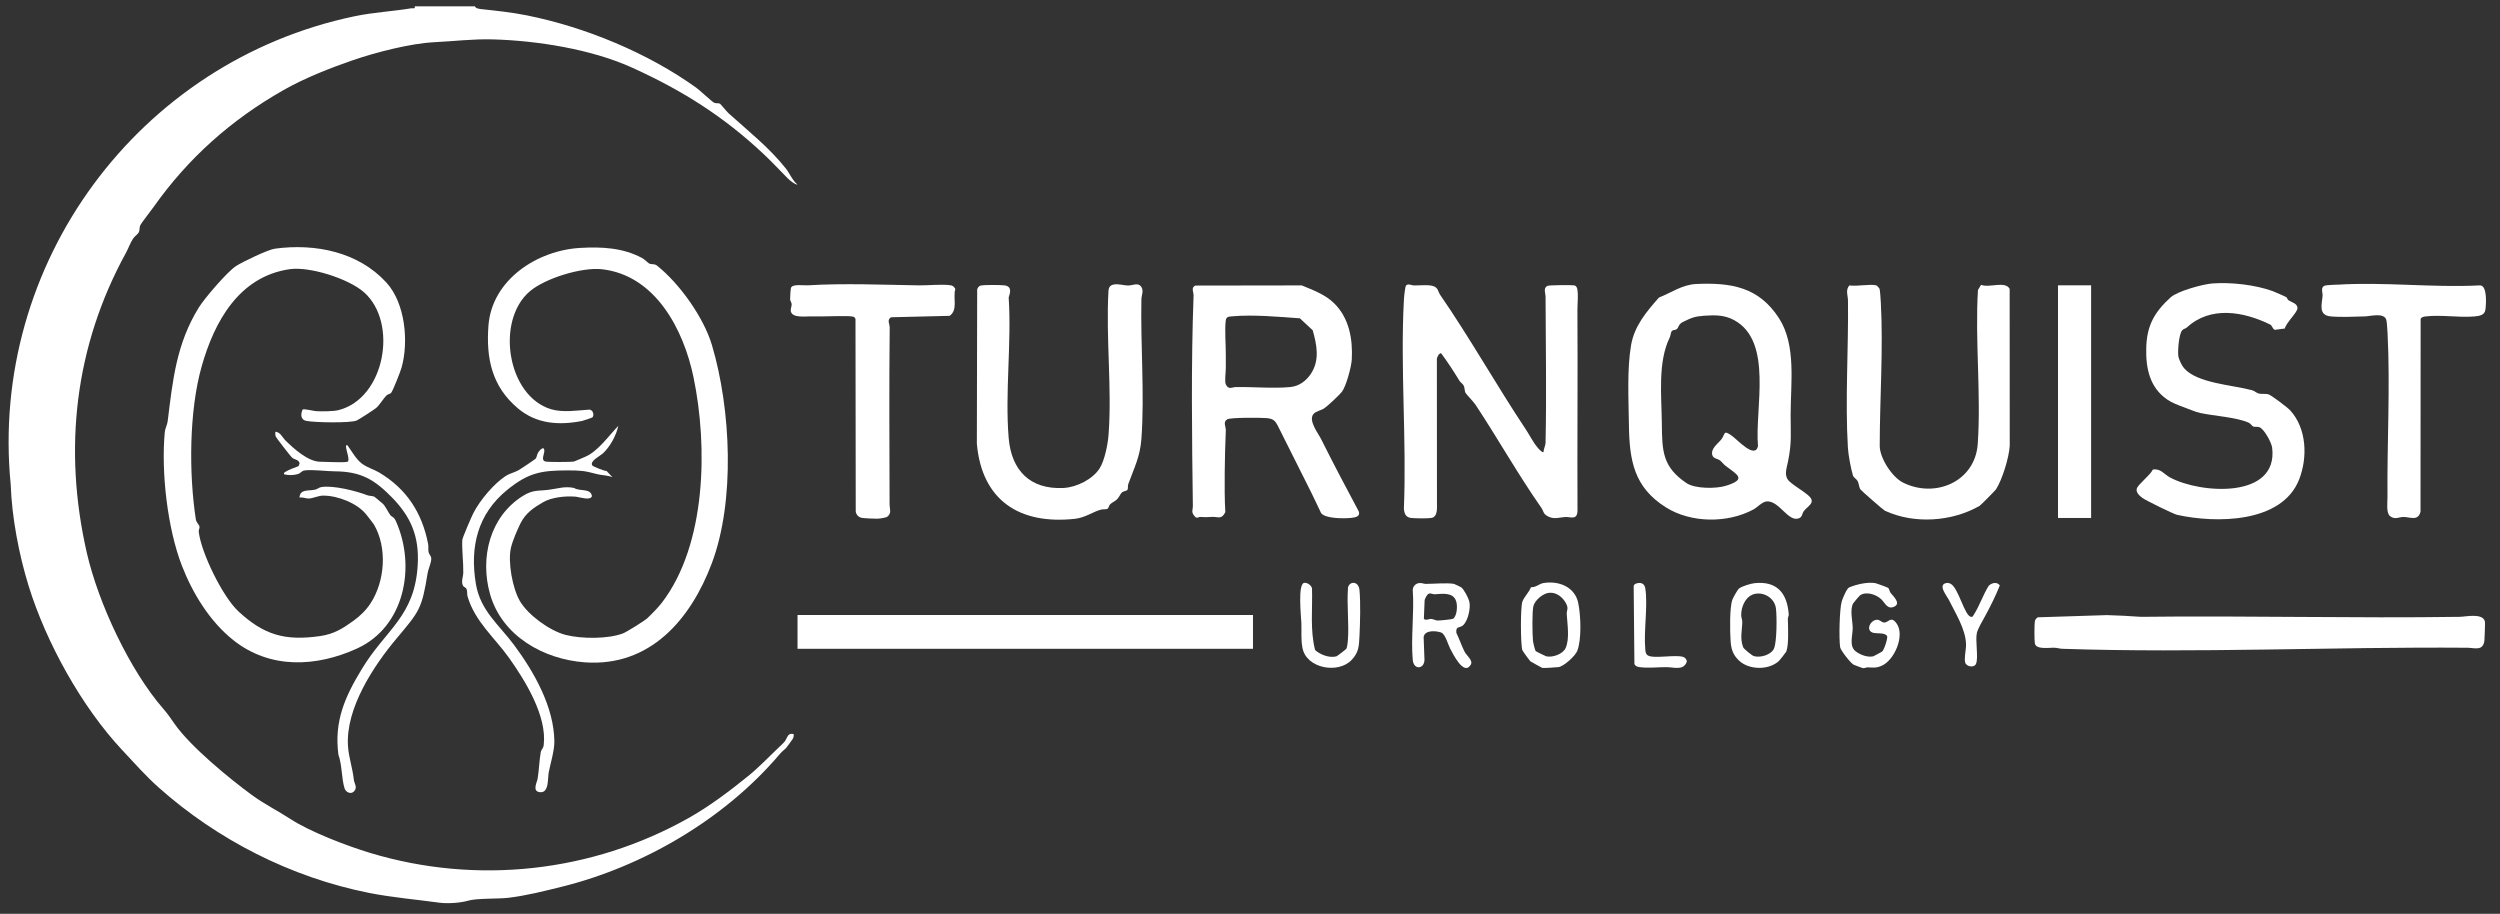 <svg width="290" height="106" viewBox="0 0 290 106" fill="none" xmlns="http://www.w3.org/2000/svg">
<rect x="0" y="0" width="290" height="106" fill="#333333" stroke="none"/>
<g clip-path="url(#clip0_3506_2560)">
<path d="M145.347 71.341H92.514V75.26H145.347V71.341Z" fill="white"/>
<path d="M244.331 71.35C245.68 71.392 247.006 71.449 248.341 71.552C260.667 71.402 273.008 71.735 285.329 71.552C286.046 71.542 288.004 71.073 288.253 72.105C288.281 72.213 288.215 74.079 288.192 74.304C288.042 75.57 287.016 75.143 286.229 75.138C270.675 75.016 254.76 75.781 239.238 75.26C238.92 75.251 238.653 75.152 238.348 75.138C237.749 75.106 236.188 75.396 236.043 74.637C235.978 74.299 235.982 72.396 236.043 72.058C236.081 71.852 236.221 71.725 236.38 71.608L244.331 71.355V71.35Z" fill="white"/>
<path d="M164.644 67.632C164.92 67.6 165.136 67.731 165.398 67.731C166.279 67.731 167.881 67.585 168.659 67.731C168.725 67.745 169.432 68.082 169.498 68.129C169.821 68.354 170.341 69.376 170.439 69.77C170.627 70.516 170.28 72.077 169.68 72.564C169.31 72.865 168.856 72.597 168.936 73.404C169.268 74.084 169.559 74.946 169.891 75.598C170.121 76.048 170.894 76.615 170.617 77.093C169.812 78.467 168.556 75.865 168.223 75.246C167.989 74.81 167.657 73.54 167.174 73.371C166.579 73.169 165.305 73.047 165.141 73.877L165.239 76.554C165.202 77.637 163.988 77.736 163.88 76.554C163.646 73.985 164.068 71.059 163.88 68.453C163.89 68.012 164.213 67.679 164.644 67.632ZM165.759 68.865C165.515 68.936 165.347 69.381 165.258 69.606L165.169 71.777C165.347 72.03 165.792 71.772 166.05 71.796C166.279 71.819 166.523 71.978 166.762 71.983C167.001 71.988 168.458 71.847 168.556 71.777C169.034 71.43 169.09 70.244 168.907 69.719C168.542 68.654 167.272 68.889 166.41 68.936C166.214 68.945 166.017 68.79 165.759 68.861V68.865Z" fill="white"/>
<path d="M219.041 68.204C219.144 68.303 219.191 68.617 219.313 68.776C219.585 69.137 220.55 69.977 219.744 70.366C218.938 70.755 218.662 69.93 218.231 69.517C217.65 68.959 216.455 68.556 215.748 69.072C215.682 69.118 215.017 69.901 214.975 69.981C214.553 70.727 214.905 72.021 214.914 72.832C214.923 73.694 214.464 74.927 215.242 75.541C215.762 75.954 216.638 76.287 217.303 76.132C217.359 76.118 218.245 75.635 218.325 75.579C218.549 75.424 219.013 73.994 218.905 73.793C218.657 73.319 217.626 73.554 217.186 73.371C216.347 73.019 217.092 71.767 217.861 71.903C218.09 71.946 218.315 72.213 218.563 72.213C219.088 72.213 219.351 71.392 220.016 72.339C220.986 73.727 219.758 76.578 218.282 77.225C217.622 77.515 217.289 77.436 216.652 77.412C216.483 77.407 216.301 77.529 216.099 77.506C216.043 77.501 215.12 77.15 215.026 77.107C214.698 76.953 213.513 75.448 213.457 75.082C213.307 74.14 213.377 70.661 213.64 69.77C213.738 69.428 214.225 68.26 214.492 68.148C215.317 67.796 216.619 67.482 217.528 67.642C217.683 67.67 218.985 68.148 219.046 68.204H219.041Z" fill="white"/>
<path d="M179.027 67.637C180.798 67.332 182.686 68.068 183.075 69.944C183.37 71.374 183.487 74.159 182.962 75.504C182.733 76.085 181.426 77.286 180.793 77.384C180.606 77.412 179.004 77.511 178.915 77.483C178.84 77.459 177.598 76.77 177.537 76.718C177.434 76.634 176.628 75.532 176.591 75.415C176.38 74.712 176.366 70.478 176.591 69.808C176.769 69.269 177.383 68.687 177.593 68.115C178.17 68.157 178.521 67.726 179.027 67.637ZM179.702 68.762C178.99 68.828 178.053 69.611 177.874 70.309C177.711 70.947 177.753 73.558 177.823 74.304C177.846 74.529 178.038 75.42 178.156 75.541C178.202 75.588 179.294 76.118 179.36 76.132C180.1 76.301 181.295 75.879 181.613 75.171C182.1 74.093 181.81 72.414 181.744 71.266C181.716 70.727 182.011 70.619 181.627 69.934C181.243 69.25 180.531 68.687 179.702 68.762Z" fill="white"/>
<path d="M203.534 67.646C206.144 67.374 207.315 68.818 207.493 71.266C207.507 71.43 207.385 71.617 207.39 71.814C207.413 72.715 207.521 74.787 207.207 75.588C207.184 75.654 206.458 76.573 206.369 76.657C205.197 77.769 202.864 77.736 201.702 76.606C200.99 75.912 200.812 75.27 200.747 74.304C200.676 73.23 200.62 70.473 200.957 69.559C201.037 69.344 201.562 68.397 201.702 68.284C202.044 68.007 203.089 67.693 203.539 67.646H203.534ZM203.642 68.875C202.532 69.058 201.951 70.361 201.979 71.378C201.988 71.65 202.11 71.903 202.105 72.161C202.086 73.165 201.81 74.027 202.208 75.082C202.288 75.288 203.234 76.038 203.436 76.104C204.19 76.343 205.497 75.954 205.797 75.195C206.12 74.383 206.125 71.538 206.012 70.6C205.877 69.456 204.752 68.692 203.637 68.875H203.642Z" fill="white"/>
<path d="M151.254 67.623C151.582 67.515 152.126 67.9 152.191 68.237C152.271 70.638 151.952 73.066 152.552 75.406C153.133 75.945 154.258 76.367 155.035 76.132C155.105 76.114 156.146 75.317 156.178 75.255C156.272 75.077 156.338 74.538 156.352 74.308C156.506 72.321 156.211 70.155 156.37 68.148C156.544 67.393 157.603 67.374 157.701 68.457C157.837 69.915 157.776 72.255 157.701 73.751C157.64 74.941 157.635 75.654 156.792 76.549C155.251 78.195 151.559 77.558 151.09 75.176C150.889 74.149 150.997 73.235 150.959 72.283C150.931 71.561 150.533 67.862 151.245 67.628L151.254 67.623Z" fill="white"/>
<path d="M225.783 67.632C225.97 67.6 226.064 67.623 226.233 67.698C227.193 68.115 227.887 71.552 228.678 71.556C228.87 71.556 228.856 71.467 228.931 71.355C229.615 70.309 230.023 69.015 230.693 67.946C231.063 67.595 231.653 67.463 231.981 67.909C231.489 69.128 230.871 70.38 230.234 71.538C229.985 71.988 229.428 72.935 229.315 73.427C229.114 74.318 229.531 76.338 229.208 77.028C228.992 77.492 228.102 77.337 227.966 76.864C227.816 76.334 228.074 75.377 228.06 74.745C228.022 72.986 226.828 71.13 226.055 69.559C225.853 69.147 224.729 67.82 225.778 67.632H225.783Z" fill="white"/>
<path d="M190.046 67.632C190.486 67.576 190.782 67.796 190.852 68.237C191.175 70.291 190.655 73.155 190.852 75.317C190.88 75.598 190.885 75.86 191.152 76.029C191.803 76.442 194.352 75.907 195.251 76.203C195.467 76.273 195.691 76.521 195.668 76.756C195.274 77.834 194.211 77.384 193.269 77.389C192.281 77.389 191.241 77.515 190.238 77.393C189.957 77.361 189.727 77.3 189.592 77.028L189.507 68.003C189.517 67.759 189.831 67.656 190.046 67.632Z" fill="white"/>
<path d="M179.055 52.437C179.05 52.076 179.275 51.711 179.285 51.364C179.406 45.761 179.303 40.032 179.285 34.392C179.285 34.031 178.985 33.407 179.505 33.159C179.688 33.07 182.292 33.046 182.597 33.103C182.864 33.154 182.944 33.365 182.981 33.618C183.089 34.326 182.981 35.259 182.981 35.967C183.028 43.727 182.953 51.486 182.99 59.245C182.958 60.384 182.18 59.939 181.58 59.972C180.835 60.014 180.292 60.29 179.533 59.883C178.971 59.578 179.069 59.296 178.807 58.921C176.099 55.053 173.799 50.947 171.184 46.985C170.899 46.553 170.13 45.789 170.004 45.578C169.877 45.367 169.933 44.997 169.765 44.692C169.662 44.505 169.413 44.369 169.287 44.158C168.622 43.065 167.938 42.015 167.174 40.979C166.935 40.928 166.649 41.481 166.677 41.701C166.673 47.238 166.691 52.836 166.687 58.335C166.687 58.889 166.799 59.939 166.059 60.079C165.661 60.154 164.138 60.136 163.698 60.084C163.065 60.009 162.906 59.592 162.85 59.02C163.182 51.059 162.428 42.765 162.85 34.842C162.868 34.514 162.972 33.22 163.126 33.093C163.393 32.878 163.712 33.103 164.03 33.112C164.658 33.121 165.886 32.981 166.382 33.234C166.846 33.468 166.823 33.853 167.029 34.158C170.519 39.216 173.583 44.683 176.998 49.817C177.453 50.501 177.832 51.298 178.371 51.931C178.455 52.034 178.919 52.559 179.041 52.437H179.055Z" fill="white"/>
<path d="M196.76 32.943C200.84 32.76 204.017 33.304 206.35 36.891C208.392 40.032 207.713 44.467 207.713 48.115C207.713 50.314 207.858 51.336 207.409 53.535C207.235 54.392 206.893 55.241 207.601 55.869C208.214 56.418 209.203 56.966 209.793 57.496C210.693 58.312 209.723 58.659 209.24 59.296C209.015 59.592 209.104 59.986 208.622 60.14C207.404 60.529 206.397 58.096 204.963 58.162C204.429 58.185 203.867 58.842 203.412 59.09C200.39 60.726 196.141 60.675 193.255 58.86C189.535 56.526 189.006 53.417 188.954 49.235C188.917 46.366 188.725 42.826 189.203 40.046C189.587 37.819 190.964 36.183 192.44 34.514C193.878 33.951 195.148 33.014 196.76 32.943ZM197.692 36.624C196.558 36.703 196.207 36.867 195.251 37.332C194.679 37.608 194.75 37.955 194.515 38.166C194.356 38.311 194.099 38.246 193.949 38.386C193.799 38.527 193.799 38.93 193.691 39.141C192.285 41.996 192.74 45.911 192.773 49.127C192.805 52.344 192.848 54.158 195.63 56.038C196.633 56.713 199.079 56.704 200.217 56.347C202.742 55.56 201.435 55.03 200.133 54.008C199.903 53.83 199.739 53.572 199.505 53.398C199.243 53.202 198.746 53.202 198.634 52.808C198.409 52.039 199.28 51.476 199.674 50.97C200.151 50.356 199.866 49.807 200.896 50.548C201.566 51.031 203.59 53.291 203.928 51.743C203.534 47.458 205.727 39.605 201.159 37.135C200.034 36.525 198.943 36.539 197.687 36.624H197.692Z" fill="white"/>
<path d="M138.671 33.126L151.006 33.107C152.337 33.661 153.714 34.153 154.768 35.189C156.492 36.886 156.937 39.315 156.806 41.706C156.759 42.545 156.169 44.753 155.682 45.414C155.396 45.803 154.028 47.083 153.597 47.374C153.25 47.608 152.627 47.693 152.351 48.04C151.746 48.799 152.922 50.276 153.264 50.965C154.67 53.778 156.132 56.549 157.617 59.325C157.827 59.925 157.214 60.023 156.741 60.075C155.93 60.159 153.77 60.187 153.25 59.522C152.871 58.743 152.51 57.941 152.121 57.163C150.833 54.575 149.554 52.058 148.256 49.451C147.895 48.724 147.647 48.56 146.851 48.495C146.176 48.443 142.798 48.419 142.376 48.635C141.824 48.921 142.208 49.498 142.194 49.901C142.128 51.547 142.077 53.216 142.067 54.843C142.058 56.361 142.048 57.89 142.137 59.4C141.711 60.3 141.29 59.939 140.666 59.958C140.109 59.976 139.912 60.009 139.308 59.967C138.961 59.943 138.867 60.243 138.539 59.84C138.146 59.362 138.38 59.165 138.371 58.668C138.268 50.647 138.155 42.264 138.455 34.275C138.469 33.9 138.113 33.351 138.671 33.117V33.126ZM152.271 38.307L150.786 36.924C148.312 36.75 145.384 36.474 142.915 36.694C142.512 36.731 142.236 36.731 142.184 37.2C142.053 38.335 142.198 39.948 142.194 41.143C142.194 41.668 142.194 42.179 142.194 42.709C142.194 43.239 142.03 44.275 142.203 44.608C142.536 45.25 142.878 44.908 143.365 44.899C145.361 44.866 147.727 45.086 149.662 44.899C150.678 44.8 151.498 44.209 152.06 43.365C153.114 41.781 152.754 40.004 152.271 38.302V38.307Z" fill="white"/>
<path d="M129.118 33.018C129.727 32.878 130.308 33.121 130.894 33.117C131.39 33.112 131.994 32.765 132.351 33.22C132.725 33.703 132.411 34.233 132.402 34.73C132.294 39.976 132.782 45.766 132.402 50.918C132.247 53.009 131.554 54.294 130.884 56.141C130.805 56.357 130.879 56.671 130.781 56.826C130.701 56.948 130.341 56.966 130.163 57.107C129.985 57.248 129.816 57.67 129.6 57.895C129.343 58.162 128.982 58.284 128.762 58.514C128.64 58.64 128.607 58.935 128.476 59.015C128.303 59.118 127.937 59.048 127.684 59.123C126.775 59.371 125.885 60.051 124.695 60.182C118.286 60.881 113.901 58.068 113.315 51.472L113.353 33.553C113.451 33.328 113.559 33.159 113.812 33.112C114.206 33.037 116.08 33.046 116.515 33.103C117.387 33.22 117.213 33.89 117.007 34.509C117.354 39.784 116.567 45.606 117.007 50.815C117.321 54.556 119.481 56.802 123.365 56.605C124.869 56.53 126.766 55.602 127.577 54.299C128.139 53.389 128.504 51.561 128.589 50.478C129.005 45.091 128.27 39.169 128.584 33.726C128.598 33.375 128.767 33.103 129.118 33.023V33.018Z" fill="white"/>
<path d="M217.664 33.107C217.725 33.121 218.006 33.431 218.034 33.525C218.09 33.717 218.156 34.767 218.175 35.072C218.47 40.571 218.053 46.216 218.048 51.711C218.048 53.131 219.477 55.349 220.756 55.982C224.49 57.843 229.114 55.874 229.419 51.49C229.817 45.7 229.091 39.474 229.442 33.642L229.803 33.042C230.791 33.431 232.581 32.545 233.12 33.506L233.129 51.715C233.045 53.075 232.276 55.607 231.541 56.755C231.442 56.905 229.765 58.603 229.639 58.673C226.434 60.529 222.016 60.82 218.634 59.236C218.465 59.156 215.954 56.962 215.813 56.774C215.64 56.54 215.649 56.085 215.467 55.776C215.336 55.55 215.012 55.382 214.947 55.171C214.708 54.407 214.403 52.742 214.356 51.94C214.024 46.436 214.436 40.421 214.366 34.847C214.356 34.284 214.052 33.642 214.53 33.107C215.354 33.253 216.961 32.91 217.678 33.107H217.664Z" fill="white"/>
<path d="M265.23 34.486C265.305 34.547 265.338 34.744 265.488 34.842C265.844 35.081 266.5 35.194 266.509 35.742C266.514 36.239 265.179 37.435 265.043 38.105L263.886 38.26C263.628 38.19 263.563 37.758 263.356 37.655C260.264 36.131 256.413 35.456 253.682 37.983C253.532 38.124 253.27 38.143 253.124 38.325C252.75 38.785 252.614 40.656 252.679 41.251C252.726 41.668 253.078 42.395 253.354 42.714C254.872 44.467 259.018 44.659 261.253 45.269C261.543 45.349 261.745 45.602 262.092 45.667C262.438 45.733 262.794 45.644 263.136 45.742C263.478 45.841 265.371 47.28 265.661 47.599C267.587 49.709 267.699 53.052 266.702 55.611C264.71 60.722 257.004 60.717 252.534 59.718C252.122 59.625 248.927 58.059 248.529 57.768C248.201 57.524 247.732 57.116 247.868 56.676C248.023 56.169 249.456 55.1 249.723 54.477C250.599 54.294 251.049 55.021 251.705 55.377C255.233 57.29 264.294 57.909 263.572 51.94C263.497 51.326 262.654 49.798 262.12 49.568C261.876 49.465 261.637 49.549 261.412 49.488C261.225 49.432 261.08 49.137 260.855 49.034C259.449 48.396 256.802 48.251 255.237 47.908C254.596 47.768 253.869 47.43 253.242 47.205C252.614 46.98 251.958 46.727 251.4 46.347C249.377 44.969 248.899 42.733 248.964 40.346C249.035 37.749 249.911 36.216 251.78 34.505C252.586 33.768 255.533 32.957 256.671 32.878C258.821 32.723 261.618 33.037 263.642 33.773C263.839 33.843 265.17 34.429 265.235 34.486H265.23Z" fill="white"/>
<path d="M102.934 59.934C102.779 60.061 102.015 60.164 101.786 60.169C101.42 60.178 100.343 60.126 99.996 60.075C99.607 60.014 99.326 59.733 99.265 59.343L99.237 37.003C99.209 36.905 99.129 36.802 99.036 36.755C98.684 36.581 96.023 36.713 95.377 36.703C94.922 36.699 94.477 36.703 94.032 36.699C93.433 36.694 91.966 36.896 91.751 36.169C91.652 35.827 91.849 35.583 91.835 35.301C91.826 35.095 91.652 34.889 91.652 34.715C91.652 34.486 91.704 33.567 91.751 33.403C91.896 32.906 93.212 33.126 93.695 33.098C97.935 32.84 102.381 33.037 106.616 33.103C107.637 33.117 109.432 32.934 110.326 33.103C110.556 33.145 110.715 33.323 110.818 33.52C110.509 34.57 111.16 35.925 110.158 36.638L103.355 36.802C102.849 37.144 103.21 37.557 103.205 37.988C103.13 44.814 103.177 51.706 103.191 58.56C103.191 59.02 103.463 59.507 102.938 59.929L102.934 59.934Z" fill="white"/>
<path d="M271.087 33.028C276.531 32.676 282.218 33.393 287.695 33.103C288.543 33.126 288.398 35.358 288.299 35.967C288.201 36.577 287.559 36.661 287.016 36.708C285.207 36.863 283.202 36.492 281.389 36.703C281.178 36.727 280.869 36.778 280.794 37.003L280.78 59.357C280.513 60.478 279.571 59.976 278.812 59.967C278.274 59.962 277.81 60.333 277.233 59.859C276.779 59.489 276.952 58.274 276.948 57.66C276.891 51.472 277.276 44.824 276.957 38.663C276.938 38.34 276.882 37.346 276.816 37.116C276.559 36.22 274.966 36.689 274.315 36.703C273.125 36.731 271.518 36.811 270.37 36.703C268.871 36.567 269.353 35.283 269.424 34.275C269.447 33.951 269.124 33.3 269.723 33.121C269.934 33.06 270.763 33.042 271.082 33.018L271.087 33.028Z" fill="white"/>
<path d="M242.569 33.098H238.728V60.084H242.569V33.098Z" fill="white"/>
<path d="M55.081 0.734C55.189 0.983 55.592 1.034 55.826 1.058C57.592 1.25 59.316 1.424 61.069 1.775C67.885 3.135 75.161 6.145 80.769 10.177C81.181 10.472 82.596 11.813 82.849 11.921C83.069 12.019 83.336 11.93 83.524 12.033C83.589 12.071 84.316 12.962 84.536 13.159C86.817 15.212 89.286 17.172 91.17 19.563C91.619 20.135 91.905 20.913 92.514 21.419C92.196 21.41 91.61 20.922 91.385 20.697C90.495 19.797 89.596 18.827 88.644 17.931C83.936 13.487 79.129 10.482 73.329 7.847C68.597 5.699 62.268 4.71 57.166 4.569C54.87 4.504 52.669 4.785 50.424 4.893C47.623 5.024 43.552 6.084 40.933 6.984C38.314 7.884 35.32 9.061 32.846 10.472C26.784 13.927 21.832 18.339 17.826 23.998C17.573 24.359 16.365 25.906 16.262 26.145C16.159 26.384 16.224 26.642 16.121 26.9C16.018 27.158 15.615 27.402 15.437 27.678C15.1 28.194 14.894 28.813 14.613 29.324C8.672 40.154 7.309 52.076 10.073 64.135C11.408 69.962 15.043 77.745 18.951 82.232C19.508 82.874 19.775 83.291 20.248 83.966C22.099 86.611 26.625 90.324 29.201 92.209C30.654 93.273 32.247 94.065 33.704 95.012C35.99 96.508 40.309 98.144 42.928 98.936C55.287 102.673 68.654 101.201 79.855 94.904C82.329 93.517 84.672 91.73 86.78 90.028C88.073 88.983 89.235 87.741 90.439 86.606C90.612 86.442 90.86 86.226 91.001 86.048C91.366 85.589 91.32 84.989 92.064 85.148C92.083 85.34 92.06 85.504 91.98 85.682C91.952 85.743 91.221 86.737 91.174 86.784C90.865 87.089 90.795 87.075 90.429 87.501C84.058 95.007 74.627 100.526 65.112 102.875C63.125 103.367 61.022 103.901 58.96 104.145C57.681 104.295 55.344 104.169 54.266 104.487C53.451 104.731 51.924 104.844 50.977 104.712C48.288 104.342 45.477 104.108 42.788 103.573C33.751 101.773 25.215 97.417 18.384 91.332C16.913 90.019 15.531 88.458 14.116 86.944C9.478 81.974 5.355 74.548 3.317 67.956C2.197 64.327 1.373 60.014 1.242 56.207C-1.279 30.576 16.065 7.129 41.12 1.888C43.364 1.419 45.533 1.325 47.726 0.959C47.937 0.927 48.176 1.086 48.11 0.734H55.077H55.081Z" fill="white"/>
<path d="M67.314 28.757C69.811 28.616 72.256 28.733 74.496 29.938C74.786 30.093 75.166 30.505 75.32 30.576C75.606 30.702 75.906 30.566 76.21 30.81C78.834 32.896 81.636 36.83 82.591 40.051C84.789 47.463 85.295 58.11 82.563 65.363C80.123 71.842 75.409 77.375 67.843 76.831C63.041 76.484 58.23 73.765 56.852 68.94C55.639 64.693 56.824 59.906 60.666 57.52C61.842 56.788 62.385 56.976 63.669 56.812C64.686 56.685 65.515 56.371 66.597 56.605C67.262 57.041 68.504 56.591 68.663 57.538C68.555 58.134 67.145 57.637 66.719 57.609C65.562 57.52 63.992 57.679 62.985 58.265C61.874 58.907 60.966 59.531 60.375 60.712C60.01 61.448 59.457 62.728 59.27 63.539C58.89 65.171 59.448 68.27 60.319 69.742C61.284 71.369 63.777 73.179 65.627 73.652C67.478 74.126 70.514 74.126 72.247 73.483C72.664 73.329 74.772 72.011 75.086 71.716C75.545 71.289 76.379 70.436 76.773 69.92C81.95 63.164 82.114 51.786 80.45 43.769C79.307 38.255 76.047 31.94 69.83 31.232C67.506 30.97 63.242 32.268 61.448 33.801C57.475 37.196 58.825 45.944 63.931 47.472C65.294 47.88 66.976 47.608 68.373 47.515C68.785 47.557 68.944 48.096 68.743 48.401C68.705 48.457 67.637 48.809 67.496 48.837C64.803 49.357 62.226 49.174 60.09 47.379C57.077 44.847 56.37 41.617 56.66 37.772C57.063 32.432 62.343 29.033 67.314 28.757Z" fill="white"/>
<path d="M35.09 47.51C35.278 47.393 36.379 47.679 36.707 47.697C37.335 47.73 38.67 47.726 39.26 47.576C44.662 46.221 46.222 37.416 42.216 33.895C40.427 32.32 35.924 30.885 33.587 31.227C27.73 32.085 24.863 37.294 23.392 42.503C21.921 47.712 21.907 54.978 22.717 60.248C22.774 60.614 23.102 60.872 23.139 61.069C23.177 61.266 23.027 61.472 23.055 61.702C23.355 64.177 25.838 69.236 27.665 70.928C30.593 73.638 33.038 74.379 37.142 73.783C38.726 73.554 39.752 72.916 40.993 72.016C41.748 71.472 42.46 70.797 42.994 69.972C44.657 67.403 44.948 63.53 43.373 60.839C43.317 60.74 42.638 59.873 42.497 59.695C41.448 58.364 39.162 57.487 37.498 57.491C36.918 57.491 36.323 57.815 35.798 57.829C35.479 57.838 35.1 57.642 34.744 57.726C34.795 56.69 35.77 56.98 36.566 56.798C36.819 56.737 37.007 56.544 37.278 56.498C38.67 56.277 41.312 56.948 42.61 57.449C42.849 57.543 43.214 57.51 43.425 57.618C43.486 57.646 44.32 58.359 44.423 58.448C44.713 58.715 45.079 59.526 45.304 59.789C45.491 60.004 45.683 59.901 45.95 60.511C48.269 65.766 46.929 72.719 41.406 75.232C36.697 77.375 31.333 77.661 27.046 74.243C24.32 72.067 22.338 68.819 21.087 65.588C19.429 61.289 18.679 54.782 19.115 50.131C19.162 49.648 19.396 49.301 19.447 48.888C20.042 44.064 20.464 39.863 23.073 35.653C23.739 34.58 26.381 31.504 27.384 30.857C28.129 30.379 31.08 28.953 31.891 28.846C36.571 28.213 41.556 29.216 44.812 32.765C47.009 35.161 47.426 39.62 46.583 42.639C46.461 43.075 45.59 45.311 45.365 45.578C45.257 45.71 44.999 45.714 44.854 45.855C44.451 46.244 44.053 46.966 43.631 47.327C43.43 47.501 41.593 48.687 41.373 48.781C40.623 49.095 36.407 49.015 35.503 48.818C34.842 48.677 34.88 48.012 35.1 47.51H35.09Z" fill="white"/>
<path d="M68.701 53.994C68.761 54.097 70.115 54.66 70.364 54.632L71.043 55.358C70.439 55.105 69.834 55.157 69.221 54.988C67.792 54.603 67.323 54.566 65.81 54.566C62.718 54.566 61.251 54.871 58.848 56.816C55.414 59.601 54.472 63.431 55.208 67.764C55.733 70.858 57.906 72.494 59.626 74.81C61.95 77.937 64.254 81.988 64.306 85.982C64.32 87.066 63.856 88.542 63.65 89.606C63.514 90.31 63.72 92.077 62.563 91.885C61.725 91.744 62.296 90.746 62.362 90.343C62.526 89.372 62.563 88.144 62.732 87.225C62.783 86.958 63.018 86.831 63.069 86.437C63.481 83.071 60.909 78.927 59.04 76.301C57.396 73.99 55.086 72.091 54.238 69.189C54.163 68.926 54.219 68.64 54.14 68.387C54.051 68.115 53.807 68.106 53.732 67.979C53.446 67.501 53.732 66.92 53.741 66.432C53.765 65.251 53.559 63.68 53.629 62.62C53.643 62.381 54.721 59.878 54.913 59.512C55.704 57.993 57.269 56.122 58.689 55.194C59.063 54.95 59.668 54.805 60.094 54.575C60.371 54.425 62.01 53.328 62.146 53.197C62.249 53.099 62.296 52.7 62.413 52.508C62.563 52.259 63.125 51.636 63.144 52.283C63.158 52.662 62.713 53.37 63.261 53.535C63.538 53.614 66.264 53.609 66.588 53.535C66.677 53.516 67.628 53.094 67.853 53C69.328 52.405 70.65 50.506 71.722 49.399C71.493 50.496 70.795 51.767 69.984 52.55C69.624 52.901 68.382 53.469 68.705 53.989L68.701 53.994Z" fill="white"/>
<path d="M40.305 53.563C40.633 53.464 40.174 52.273 40.15 51.922C40.141 51.753 40.057 51.612 40.305 51.654C40.797 52.344 41.317 53.281 41.992 53.788C42.568 54.224 43.373 54.449 43.997 54.819C47.14 56.699 48.953 59.447 49.661 63.094C49.722 63.417 49.651 63.741 49.717 64.05C49.769 64.29 50.008 64.496 50.026 64.754C50.059 65.237 49.684 65.987 49.609 66.46C48.935 70.628 48.672 70.886 46.039 74.018C43.331 77.234 40.075 82.18 40.366 86.55C40.455 87.891 40.9 89.081 41.05 90.474C41.097 90.915 41.495 91.299 41.092 91.772C40.727 92.199 40.117 91.913 39.968 91.444C39.621 90.366 39.682 88.688 39.255 87.548C38.745 83.634 40.024 80.816 41.977 77.595C44.788 72.954 48.152 71.51 48.461 65.424C48.625 62.222 47.67 59.958 45.482 57.717C43.43 55.621 41.87 54.693 38.834 54.674C37.873 54.669 36.234 54.449 35.358 54.566C34.969 54.617 34.898 54.885 34.552 54.992C34.06 55.143 33.446 55.147 32.95 55.021C32.907 54.819 33.006 54.8 33.146 54.711C33.535 54.467 34.2 54.238 34.636 54.069L34.753 53.736C34.655 53.286 34.168 53.361 33.849 53.056C33.68 52.892 32.041 50.787 31.989 50.647C31.928 50.464 31.928 50.271 31.938 50.079C32.537 50.126 32.753 50.74 33.113 51.096C34.079 52.039 35.732 53.563 37.166 53.563C37.803 53.563 39.883 53.689 40.314 53.563H40.305Z" fill="white"/>
</g>
<defs>
<clipPath id="clip0_3506_2560">
<rect width="290" height="105" fill="white" transform="translate(0 0.5)"/>
</clipPath>
</defs>
</svg>
